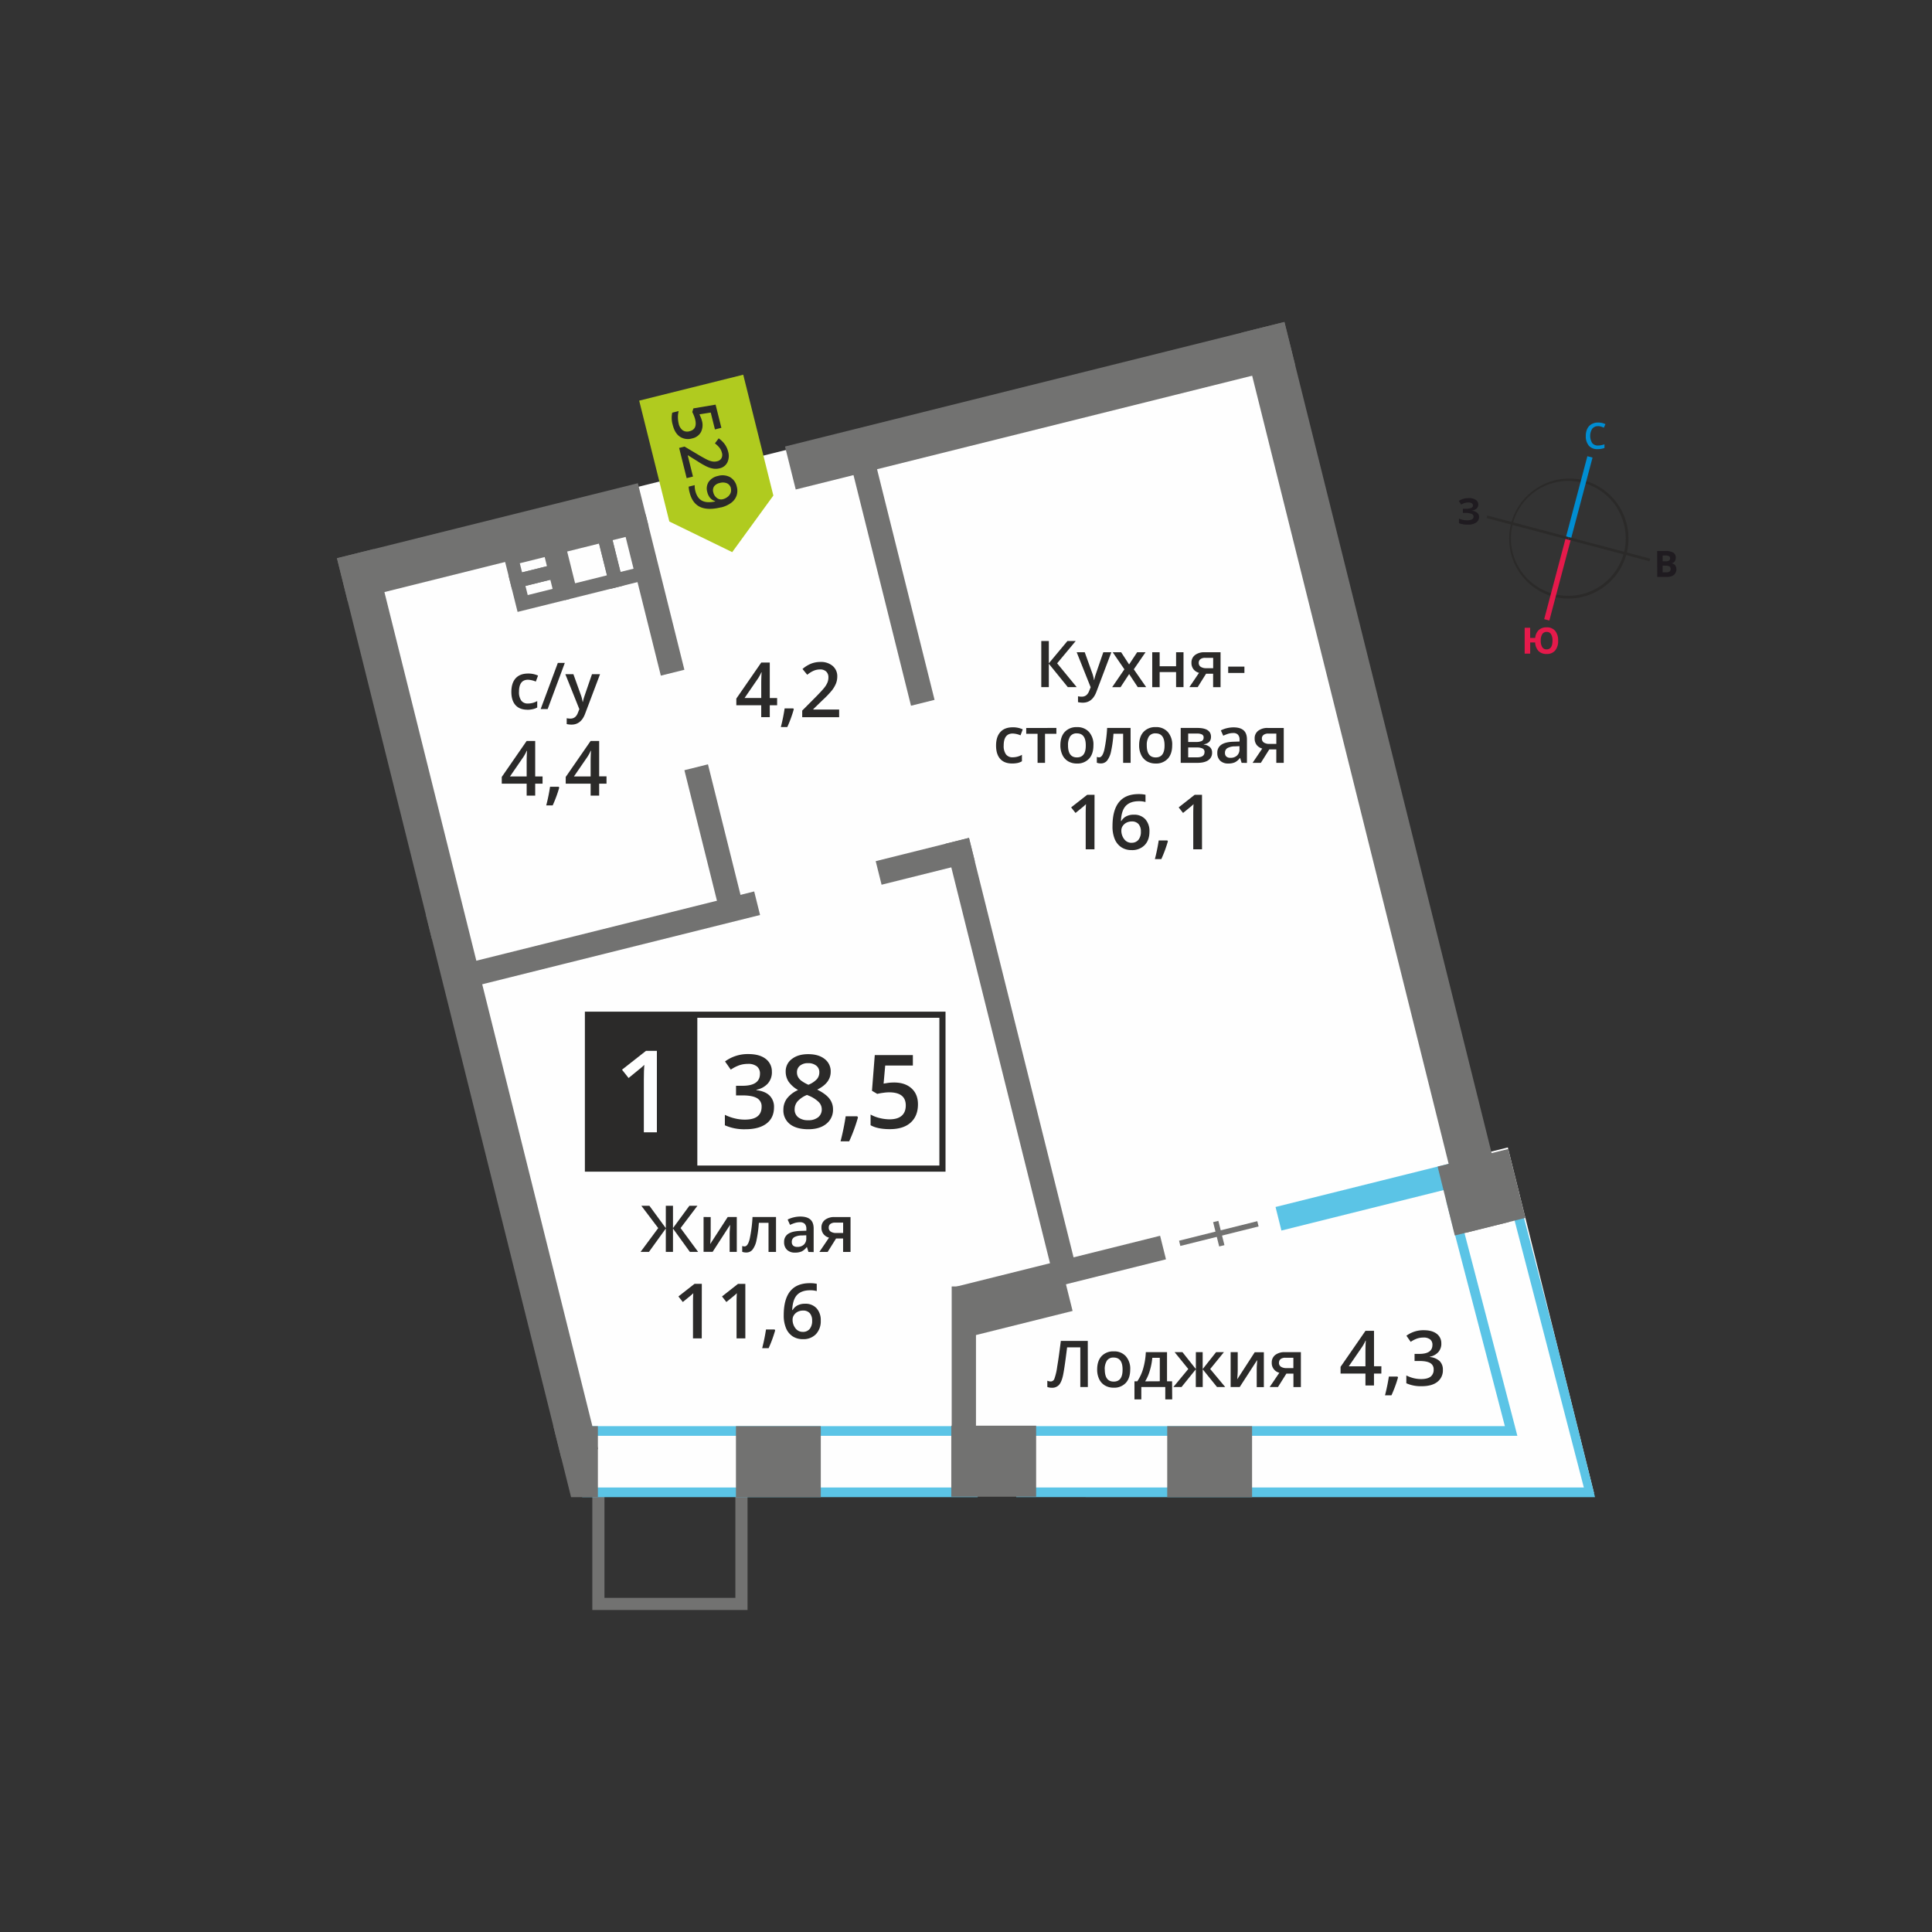 <svg id="Layer_1" data-name="Layer 1" xmlns="http://www.w3.org/2000/svg" width="1200" height="1200" viewBox="0 0 1200 1200">
  <rect x="0" y="0" width="1200" height="1200" fill="#333333" stroke="none"/>
  <defs>
    <style>
      .cls-1, .cls-10 {
        fill: #2b2a29;
      }

      .cls-2 {
        fill: #008dd2;
      }

      .cls-3 {
        fill: #e51a4b;
      }

      .cls-4 {
        fill: #1f1b20;
      }

      .cls-11, .cls-5 {
        fill: #fefefe;
      }

      .cls-10, .cls-12, .cls-5, .cls-6, .cls-8 {
        fill-rule: evenodd;
      }

      .cls-6, .cls-9 {
        fill: #727271;
      }

      .cls-7, .cls-8 {
        fill: #5bc4e6;
      }

      .cls-12 {
        fill: #b0cb1f;
      }
    </style>
  </defs>
  <g>
    <path class="cls-1" d="M1005,316.46a35.69,35.69,0,1,0-40,52.43h0a35.68,35.68,0,0,0,43.59-25.37v0a35.6,35.6,0,0,0-3.65-27m-21.29-18.17A37.35,37.35,0,0,1,1010.24,344l0,.06a37.34,37.34,0,0,1-45.64,26.47l-.07,0a37.35,37.35,0,0,1,19.2-72.18Z"/>
    <polygon class="cls-2" points="989.15 284.21 975.74 334.82 972.54 333.96 985.95 283.36 989.15 284.21"/>
    <polygon class="cls-3" points="959.13 384.56 972.54 333.96 975.74 334.82 962.33 385.42 959.13 384.56"/>
    <polygon class="cls-1" points="923.75 320.18 974.36 333.59 973.93 335.19 923.33 321.78 923.75 320.18"/>
    <polygon class="cls-1" points="1024.53 348.6 973.93 335.19 974.36 333.59 1024.95 346.99 1024.53 348.6"/>
    <path class="cls-2" d="M992.52,264.7a4.35,4.35,0,0,0-3.56,1.61,8.41,8.41,0,0,0,0,8.89,4.38,4.38,0,0,0,3.6,1.52,9.1,9.1,0,0,0,2-.21c.64-.13,1.31-.31,2-.52v2.26a12,12,0,0,1-4.28.72,6.83,6.83,0,0,1-5.42-2.14,8.93,8.93,0,0,1-1.89-6.12,9.91,9.91,0,0,1,.91-4.38,6.63,6.63,0,0,1,2.66-2.88,8.11,8.11,0,0,1,4.08-1,10.23,10.23,0,0,1,4.55,1l-1,2.19a12.55,12.55,0,0,0-1.72-.67,6,6,0,0,0-1.91-.3"/>
    <path class="cls-3" d="M957,397.92a7.22,7.22,0,0,0,.93,4.05,3,3,0,0,0,2.69,1.37q3.64,0,3.65-5.42a7.43,7.43,0,0,0-.91-4.05,3,3,0,0,0-2.7-1.37,3.07,3.07,0,0,0-2.73,1.37,7.24,7.24,0,0,0-.93,4.05m10.78,0a9.1,9.1,0,0,1-1.85,6.12,6.61,6.61,0,0,1-5.31,2.16,6.75,6.75,0,0,1-5-1.83,8.22,8.22,0,0,1-2.11-5.33h-3.08V406H947V389.91h3.41v6.3h3.14a7.61,7.61,0,0,1,2.18-4.86,6.88,6.88,0,0,1,4.89-1.69,6.57,6.57,0,0,1,5.31,2.15A9.17,9.17,0,0,1,967.78,397.92Z"/>
    <path class="cls-4" d="M1032.7,351.31v4.18h2.22A3.28,3.28,0,0,0,1037,355a2,2,0,0,0,.67-1.64c0-1.33-1-2-2.86-2Zm0-2.7h2a3.59,3.59,0,0,0,2-.43,1.62,1.62,0,0,0,.62-1.42,1.43,1.43,0,0,0-.68-1.33,4.41,4.41,0,0,0-2.13-.4h-1.8Zm-3.4-6.37h5a9.61,9.61,0,0,1,5,1,3.39,3.39,0,0,1,1.54,3.1,3.88,3.88,0,0,1-.67,2.36,2.67,2.67,0,0,1-1.8,1.11v.11a3.51,3.51,0,0,1,2.2,1.28,4.63,4.63,0,0,1-.91,5.91,6.86,6.86,0,0,1-4.31,1.23h-6Z"/>
    <path class="cls-4" d="M918.2,313.32a3.35,3.35,0,0,1-1.1,2.56,5.56,5.56,0,0,1-3,1.29v.06a6,6,0,0,1,3.39,1.22,3.22,3.22,0,0,1,1.18,2.6,4.08,4.08,0,0,1-1.8,3.51,8.37,8.37,0,0,1-5,1.29,15.37,15.37,0,0,1-5.68-.87v-2.87a10.06,10.06,0,0,0,2.43.78,13.63,13.63,0,0,0,2.59.28q4.07,0,4.06-2.36a1.81,1.81,0,0,0-1.3-1.64,10.06,10.06,0,0,0-3.85-.57h-1.51V316H910a10.49,10.49,0,0,0,3.72-.49,1.66,1.66,0,0,0,1.16-1.6,1.52,1.52,0,0,0-.73-1.32,4,4,0,0,0-2.19-.49,8.24,8.24,0,0,0-4.38,1.31l-1.48-2.27a10.22,10.22,0,0,1,2.91-1.34,13,13,0,0,1,3.42-.42,7.17,7.17,0,0,1,4.19,1.1,3.38,3.38,0,0,1,1.57,2.89"/>
  </g>
  <g>
    <polygon class="cls-5" points="210.61 348.69 795.18 202.94 923.12 716.05 936.54 712.7 990.06 927.36 354.91 927.44 210.61 348.69"/>
    <polygon class="cls-6" points="456.76 1000 464.31 1000 464.31 992.46 464.31 929.58 456.76 929.58 456.76 992.46 375.44 992.46 375.44 929.58 367.9 929.58 367.9 992.46 367.9 1000 375.44 1000 456.76 1000"/>
    <rect class="cls-7" x="792.19" y="733.97" width="127.99" height="15.08" transform="translate(-153.96 229.16) rotate(-14)"/>
    <path class="cls-8" d="M368.05,923.91H600.83v-32.1H368.05Zm239.22,6H361.6V885.8H607.27Z"/>
    <path class="cls-8" d="M983.75,923.91,936.83,743l-31.11,7.92L940.91,885.8l1.54,6H637.7v32.1h346m-352.5,6V885.8H934.7L898.3,746.14l42.76-10.88,26.15,100.46,23.49,94.21Z"/>
    <rect class="cls-9" x="457.11" y="885.81" width="52.7" height="44.12"/>
    <rect class="cls-9" x="590.86" y="885.52" width="52.7" height="44.12"/>
    <rect class="cls-9" x="724.98" y="885.81" width="52.7" height="44.12"/>
    <rect class="cls-9" x="897.59" y="718.46" width="45.19" height="44.12" transform="translate(-151.81 244.61) rotate(-14)"/>
    <polygon class="cls-6" points="343.71 885.81 371.36 885.81 371.36 929.93 354.71 929.93 343.71 885.81"/>
    <rect class="cls-9" x="840.36" y="194.77" width="27.52" height="576.14" transform="translate(-91.44 220.97) rotate(-14)"/>
    <rect class="cls-9" x="278.64" y="335.32" width="23.52" height="576.14" transform="translate(-142.19 88.77) rotate(-14)"/>
    <rect class="cls-9" x="209.77" y="323.02" width="192.61" height="27.52" transform="translate(-72.38 84.05) rotate(-14)"/>
    <rect class="cls-9" x="486.17" y="238.26" width="319.68" height="27.52" transform="translate(-41.78 163.77) rotate(-14)"/>
    <rect class="cls-9" x="600.85" y="794.76" width="62.96" height="27.52" transform="translate(-176.81 176.99) rotate(-14)"/>
    <rect class="cls-9" x="544.85" y="527.43" width="59.72" height="15.08" transform="translate(-112.35 154.93) rotate(-14)"/>
    <rect class="cls-9" x="591.11" y="783.45" width="133.26" height="15.08" transform="translate(-171.82 182.62) rotate(-14)"/>
    <rect class="cls-9" x="591.11" y="799.04" width="15.08" height="92.29"/>
    <rect class="cls-9" x="286.27" y="576.06" width="186.77" height="15.08" transform="translate(-129.91 109.18) rotate(-14)"/>
    <rect class="cls-9" x="266.21" y="566.59" width="13.49" height="15.09" transform="translate(-130.79 83.09) rotate(-14)"/>
    <rect class="cls-9" x="546.84" y="283.61" width="15.08" height="155.21" transform="translate(-70.92 144.85) rotate(-14)"/>
    <rect class="cls-9" x="398.19" y="319.82" width="15.08" height="99.49" transform="translate(-77.35 109.13) rotate(-14)"/>
    <rect class="cls-9" x="436.04" y="475.19" width="15.08" height="92.33" transform="translate(-112.95 122.8) rotate(-14)"/>
    <rect class="cls-9" x="620.98" y="518.08" width="15.08" height="280.97" transform="translate(-140.65 171.62) rotate(-14)"/>
    <rect class="cls-9" x="731.97" y="764.56" width="50.08" height="3.36" transform="translate(-162.86 205.85) rotate(-14)"/>
    <rect class="cls-9" x="755.32" y="758.46" width="3.36" height="15.56" transform="translate(-162.88 205.9) rotate(-14)"/>
    <path class="cls-10" d="M746.59,527.51h-5.44V505.65q0-3.9.19-6.2c-.36.36-.79.78-1.32,1.23s-2.24,1.86-5.2,4.26l-2.72-3.46,9.95-7.82h4.54Zm-21.19-5a79.76,79.76,0,0,1-4.08,11.09h-4A114.07,114.07,0,0,0,719.7,522h5.35Zm-22.62.94a5.31,5.31,0,0,0,4.32-1.81,7.75,7.75,0,0,0,1.52-5.16,6.85,6.85,0,0,0-1.42-4.59,5.34,5.34,0,0,0-4.28-1.67,7.21,7.21,0,0,0-3.24.75,6.17,6.17,0,0,0-2.34,2.06,4.79,4.79,0,0,0-.85,2.68,8.61,8.61,0,0,0,1.76,5.5A5.53,5.53,0,0,0,702.78,523.48ZM691,513.1q0-19.86,16.18-19.87a20.19,20.19,0,0,1,4.31.4v4.52a14.67,14.67,0,0,0-4.08-.51c-3.63,0-6.35,1-8.17,2.92s-2.82,5.07-3,9.36h.27a7.44,7.44,0,0,1,3.06-2.9,9.79,9.79,0,0,1,4.63-1,9.24,9.24,0,0,1,7.18,2.82,11,11,0,0,1,2.57,7.66c0,3.56-1,6.36-3,8.43a10.71,10.71,0,0,1-8.11,3.08,11.32,11.32,0,0,1-6.32-1.74,11.19,11.19,0,0,1-4.14-5.1A20.24,20.24,0,0,1,691,513.1ZM679.8,527.51h-5.45V505.66c0-2.61.07-4.68.19-6.21-.36.36-.79.78-1.31,1.23s-2.24,1.86-5.2,4.26l-2.73-3.46,10-7.82h4.54Zm104-68.78a2.8,2.8,0,0,0,1.26,2.5,6.15,6.15,0,0,0,3.4.83h4.29v-6.42h-5a4.68,4.68,0,0,0-2.91.81A2.74,2.74,0,0,0,783.77,458.73Zm-.67,15.09H778l6-8.88a6.48,6.48,0,0,1-3.46-2.24,6.39,6.39,0,0,1-1.25-4,5.77,5.77,0,0,1,2.2-4.81,9.35,9.35,0,0,1,6-1.74h9.87v21.68h-4.62v-8.35h-4.37Zm-18.79-3.13a5.66,5.66,0,0,0,4-1.41,5.06,5.06,0,0,0,1.52-3.93v-1.89l-2.79.12a9.47,9.47,0,0,0-4.73,1.09,3.31,3.31,0,0,0-1.48,3,2.89,2.89,0,0,0,.86,2.25A3.7,3.7,0,0,0,764.31,470.69Zm6.85,3.13-.92-3h-.15a8.84,8.84,0,0,1-3.16,2.69,9.89,9.89,0,0,1-4.07.72,6.9,6.9,0,0,1-5-1.73,6.43,6.43,0,0,1-1.79-4.88,5.74,5.74,0,0,1,2.49-5.06q2.49-1.71,7.58-1.86l3.74-.12v-1.16a4.44,4.44,0,0,0-1-3.11,3.93,3.93,0,0,0-3-1,10.28,10.28,0,0,0-3.19.49,25.31,25.31,0,0,0-2.94,1.16l-1.49-3.29a15.82,15.82,0,0,1,3.86-1.41,17.81,17.81,0,0,1,4-.48q4.14,0,6.24,1.81t2.11,5.66v14.61Zm-23.59-15.73a2,2,0,0,0-1-1.88,6.26,6.26,0,0,0-3-.58H738v5.22h4.9a8.29,8.29,0,0,0,3.51-.59A2.22,2.22,0,0,0,747.57,458.09Zm.57,9.06a2.32,2.32,0,0,0-1.21-2.23,8.07,8.07,0,0,0-3.65-.65H738v6.14h5.42Q748.15,470.41,748.14,467.15Zm4-9.46q0,3.84-4.49,4.65v.15a6.41,6.41,0,0,1,3.84,1.59,4.45,4.45,0,0,1,1.33,3.35,5.42,5.42,0,0,1-2.34,4.73c-1.56,1.1-3.83,1.66-6.81,1.66H733.36V452.14h10.31Q752.18,452.14,752.18,457.69Zm-39.89,5.25q0,7.51,5.55,7.51t5.49-7.51q0-7.43-5.52-7.43a4.74,4.74,0,0,0-4.21,1.92A9.77,9.77,0,0,0,712.29,462.94Zm15.78,0c0,3.54-.9,6.31-2.72,8.29a9.76,9.76,0,0,1-7.58,3,10.45,10.45,0,0,1-5.38-1.37,9.07,9.07,0,0,1-3.59-4,13.37,13.37,0,0,1-1.25-6c0-3.52.9-6.26,2.7-8.24a9.84,9.84,0,0,1,7.63-3,9.55,9.55,0,0,1,7.45,3A11.72,11.72,0,0,1,728.07,462.94Zm-25.81,10.88h-4.65V455.75h-6a74.11,74.11,0,0,1-1.49,10.89,14.07,14.07,0,0,1-2.42,5.72,4.82,4.82,0,0,1-3.9,1.81,6.72,6.72,0,0,1-2.53-.43v-3.62a4.2,4.2,0,0,0,1.46.28q2,0,3.15-4.5a86,86,0,0,0,1.79-13.77h14.56Zm-38.89-10.88q0,7.51,5.55,7.5t5.49-7.5q0-7.43-5.52-7.43a4.74,4.74,0,0,0-4.21,1.92A9.77,9.77,0,0,0,663.37,462.94Zm15.78,0c0,3.55-.9,6.31-2.72,8.3a9.79,9.79,0,0,1-7.58,3,10.41,10.41,0,0,1-5.37-1.37,9.09,9.09,0,0,1-3.6-4,13.51,13.51,0,0,1-1.25-6q0-5.28,2.7-8.23a9.81,9.81,0,0,1,7.63-3,9.55,9.55,0,0,1,7.45,3A11.67,11.67,0,0,1,679.15,462.94Zm-23-10.8v3.62h-7.06v18.06h-4.63V455.76H637.4v-3.61Zm-27.44,22.08q-4.92,0-7.47-2.88t-2.56-8.24c0-3.65.89-6.45,2.68-8.42s4.35-2.94,7.73-2.94a14.49,14.49,0,0,1,6.17,1.28l-1.39,3.71a13.86,13.86,0,0,0-4.82-1.13q-5.62,0-5.63,7.46a8.92,8.92,0,0,0,1.4,5.47,4.88,4.88,0,0,0,4.11,1.84,11.77,11.77,0,0,0,5.82-1.53v4a8.94,8.94,0,0,1-2.63,1.05A16.53,16.53,0,0,1,628.71,474.22ZM762.85,418v-3.94h10.08V418Zm-18.29-6.31a2.82,2.82,0,0,0,1.27,2.51,6.12,6.12,0,0,0,3.39.83h4.3v-6.43h-5a4.62,4.62,0,0,0-2.91.81A2.74,2.74,0,0,0,744.56,411.71Zm-.66,15.1h-5.16l6-8.88a6.42,6.42,0,0,1-3.45-2.24,6.29,6.29,0,0,1-1.25-4,5.78,5.78,0,0,1,2.19-4.8,9.38,9.38,0,0,1,6-1.74h9.88v21.68h-4.62v-8.35h-4.37Zm-23.62-21.68v8.71h10.21v-8.71h4.61v21.68h-4.61v-9.35H720.28v9.36h-4.61V405.13Zm-21.9,10.61-7.27-10.61h5.25l4.95,7.59,5-7.59h5.21l-7.29,10.61,7.67,11.07h-5.22l-5.35-8.12L696,426.81h-5.21Zm-29.63-10.61h5l4.41,12.29a23.58,23.58,0,0,1,1.33,4.94h.16a21.66,21.66,0,0,1,.64-2.62q.48-1.53,5-14.61h5L681,429.69q-2.54,6.75-8.43,6.75a13.34,13.34,0,0,1-3-.33v-3.64a10.55,10.55,0,0,0,2.37.24q3.33,0,4.68-3.86l.8-2Zm0,21.68h-5.51l-11.79-14.53v14.53h-4.69V398.15h4.69V412L663,398.15h5.14L656.61,412Z"/>
    <path class="cls-10" d="M498.59,827.25a5.28,5.28,0,0,0,4.32-1.82,7.79,7.79,0,0,0,1.52-5.15,6.87,6.87,0,0,0-1.42-4.59,5.31,5.31,0,0,0-4.28-1.67,7.1,7.1,0,0,0-3.25.75,6,6,0,0,0-2.33,2.06,4.86,4.86,0,0,0-.86,2.68,8.6,8.6,0,0,0,1.77,5.5,5.56,5.56,0,0,0,4.53,2.24m-11.8-10.39Q486.79,797,503,797a20.09,20.09,0,0,1,4.3.39v4.52a14.62,14.62,0,0,0-4.07-.5c-3.63,0-6.36,1-8.17,2.91s-2.82,5.08-3,9.37h.28a7.47,7.47,0,0,1,3.06-2.91,9.79,9.79,0,0,1,4.63-1,9.17,9.17,0,0,1,7.17,2.83,10.91,10.91,0,0,1,2.58,7.66,11.65,11.65,0,0,1-3,8.42,10.72,10.72,0,0,1-8.12,3.09,11.38,11.38,0,0,1-6.32-1.75,11.21,11.21,0,0,1-4.13-5.09A20.32,20.32,0,0,1,486.79,816.86Zm-5.32,9.44a78.22,78.22,0,0,1-4.07,11.09h-4a116.28,116.28,0,0,0,2.38-11.62h5.35Zm-18.53,5h-5.45V809.42c0-2.61.07-4.68.19-6.2-.35.36-.79.77-1.31,1.22s-2.24,1.87-5.2,4.26l-2.72-3.45,9.95-7.82h4.54Zm-27.07,0h-5.44V809.42q0-3.92.19-6.2c-.36.36-.79.77-1.31,1.22s-2.25,1.87-5.2,4.26l-2.73-3.45,10-7.83h4.53Zm78.87-68.79A2.79,2.79,0,0,0,516,765a6.06,6.06,0,0,0,3.39.83h4.3V759.4h-5a4.68,4.68,0,0,0-2.91.8A2.75,2.75,0,0,0,514.74,762.49Zm-.67,15.09h-5.15l6-8.87a6.56,6.56,0,0,1-3.45-2.25,6.32,6.32,0,0,1-1.25-4,5.8,5.8,0,0,1,2.19-4.81,9.39,9.39,0,0,1,6-1.73h9.87v21.67h-4.62v-8.35h-4.37Zm-18.79-3.13a5.7,5.7,0,0,0,4-1.4,5.12,5.12,0,0,0,1.52-3.94v-1.88l-2.78.12a9.36,9.36,0,0,0-4.73,1.09,3.3,3.3,0,0,0-1.49,3,2.89,2.89,0,0,0,.87,2.25A3.75,3.75,0,0,0,495.28,774.45Zm6.85,3.13-.92-3h-.15a9,9,0,0,1-3.16,2.7,10.12,10.12,0,0,1-4.08.71,6.88,6.88,0,0,1-5-1.72,6.45,6.45,0,0,1-1.79-4.89,5.73,5.73,0,0,1,2.48-5q2.49-1.71,7.58-1.86l3.75-.12v-1.16a4.42,4.42,0,0,0-1-3.11,4,4,0,0,0-3-1,10.28,10.28,0,0,0-3.19.49,23.6,23.6,0,0,0-2.94,1.15l-1.49-3.29a15.65,15.65,0,0,1,3.86-1.4,17.79,17.79,0,0,1,3.95-.48q4.15,0,6.25,1.8t2.1,5.67v14.6Zm-20.13,0h-4.66V759.52h-6a76.13,76.13,0,0,1-1.48,10.9,14.19,14.19,0,0,1-2.43,5.72,4.83,4.83,0,0,1-3.89,1.8,6.54,6.54,0,0,1-2.54-.43V773.9a4.23,4.23,0,0,0,1.46.27q2,0,3.15-4.49a86,86,0,0,0,1.79-13.77H482Zm-40.58-21.67V767c0,1.29-.11,3.2-.31,5.71L452,755.91h5.63v21.67h-4.44V766.67c0-.61,0-1.58.12-2.92s.13-2.33.18-3l-10.85,16.78H437V755.91Zm-32.59,6.86-10.47-13.85h5l10.19,13.88V748.92H418v13.89l10.19-13.89h5l-10.47,13.85,10.91,14.81H428.5L418,763.06v14.52h-4.45V763.06l-10.48,14.52h-5.21Z"/>
    <path class="cls-10" d="M895.24,834.45a7.88,7.88,0,0,1-1.87,5.36,9.55,9.55,0,0,1-5.29,2.88v.18a10.24,10.24,0,0,1,6.12,2.54,7.34,7.34,0,0,1,2,5.39,8.94,8.94,0,0,1-3.46,7.53Q889.33,861,883,861a22.11,22.11,0,0,1-9.5-1.83v-4.85A22.12,22.12,0,0,0,878,856a20.15,20.15,0,0,0,4.64.57q3.93,0,5.88-1.46a5.28,5.28,0,0,0,1.94-4.51,4.29,4.29,0,0,0-2.15-4q-2.16-1.27-6.76-1.27h-2.94v-4.41h3q8.1,0,8.1-5.6a4.15,4.15,0,0,0-1.41-3.37,6.4,6.4,0,0,0-4.17-1.18,12.39,12.39,0,0,0-3.71.55,17,17,0,0,0-4.21,2.12l-2.66-3.8a17.72,17.72,0,0,1,10.8-3.42c3.42,0,6.08.74,8,2.2a7.22,7.22,0,0,1,2.87,6.06m-26.89,21.1a77.62,77.62,0,0,1-4.08,11.08h-4A115.92,115.92,0,0,0,862.65,855H868Zm-20.23-6.94v-8.5q0-4.53.23-7.43h-.18a27.08,27.08,0,0,1-2,3.7l-8.41,12.23Zm9.87,4.51h-4.57v7.4h-5.3v-7.4H832.65v-4.18l15.47-22.37h5.3v22H858Z"/>
    <path class="cls-10" d="M366.85,482.26v-8.51q0-4.53.23-7.43h-.18a27.71,27.71,0,0,1-2,3.71l-8.41,12.23Zm9.87,4.5h-4.57v7.4h-5.3v-7.4H351.38v-4.18l15.47-22.37h5.3v22h4.57Zm-29.37,2.43a77.62,77.62,0,0,1-4.08,11.08h-4a113.36,113.36,0,0,0,2.38-11.61H347Zm-20.23-6.93v-8.5c0-3,.08-5.5.23-7.44h-.18a27.71,27.71,0,0,1-2,3.71l-8.41,12.23Zm9.87,4.5h-4.57v7.4h-5.3v-7.4H311.65v-4.18l15.47-22.37h5.3v22.05H337Zm14.16-68h5l4.41,12.29a23.34,23.34,0,0,1,1.33,4.93h.15a21.39,21.39,0,0,1,.65-2.61q.48-1.53,5-14.61h5l-9.27,24.55q-2.52,6.75-8.43,6.76a13.32,13.32,0,0,1-3-.34v-3.63a11.17,11.17,0,0,0,2.36.23c2.23,0,3.79-1.28,4.69-3.86l.8-2Zm-.34-7-10.65,28.66h-4.35l10.67-28.67Zm-23.17,29.06c-3.27,0-5.76-.95-7.47-2.87s-2.56-4.67-2.56-8.24.89-6.46,2.68-8.42,4.36-2.94,7.73-2.94a14.45,14.45,0,0,1,6.17,1.27l-1.39,3.72a13.86,13.86,0,0,0-4.82-1.14q-5.62,0-5.62,7.46a9,9,0,0,0,1.39,5.48,4.88,4.88,0,0,0,4.12,1.83,11.77,11.77,0,0,0,5.81-1.53v4a9.2,9.2,0,0,1-2.63,1A15.87,15.87,0,0,1,327.64,440.86Z"/>
    <path class="cls-10" d="M521.21,445.48H498.27v-4.12l8.73-8.78c2.57-2.64,4.28-4.5,5.13-5.61a13.92,13.92,0,0,0,1.84-3.11,8.53,8.53,0,0,0,.57-3.13,4.75,4.75,0,0,0-1.37-3.61,5.29,5.29,0,0,0-3.81-1.32,10.22,10.22,0,0,0-3.77.72,17.35,17.35,0,0,0-4.2,2.59l-2.94-3.59a18.87,18.87,0,0,1,5.49-3.37,16,16,0,0,1,5.67-1,11.11,11.11,0,0,1,7.57,2.47,8.29,8.29,0,0,1,2.86,6.63,11.57,11.57,0,0,1-.83,4.35,18,18,0,0,1-2.52,4.25,56.83,56.83,0,0,1-5.67,5.91l-5.88,5.7v.23h16.07Zm-28.16-5A77.62,77.62,0,0,1,489,451.59h-4A115.92,115.92,0,0,0,487.35,440h5.35Zm-20.23-6.93v-8.5c0-3,.08-5.5.23-7.44h-.18a25.06,25.06,0,0,1-2,3.7l-8.41,12.24Zm9.87,4.5h-4.57v7.4h-5.31v-7.4H457.35V433.9l15.47-22.37h5.3v22.05h4.57Z"/>
    <rect class="cls-11" x="365.18" y="630.26" width="222.09" height="95.58"/>
    <path class="cls-1" d="M583.47,632.16H367.08v91.78H583.47Zm-218.29-3.8h222.1v99.38h-224V628.36Z"/>
    <path class="cls-10" d="M555.29,672.36q6.86,0,10.87,3.64t4,9.91q0,7.26-4.54,11.35c-3,2.72-7.34,4.08-12.94,4.08-5.06,0-9.06-.81-11.95-2.45v-6.63a21.66,21.66,0,0,0,5.77,2.21,26,26,0,0,0,6,.77c3.29,0,5.8-.73,7.51-2.2s2.58-3.61,2.58-6.45q0-8.12-10.37-8.13a26.64,26.64,0,0,0-3.6.3,36.44,36.44,0,0,0-3.75.67l-3.27-1.93,1.74-22.17H567v6.49H549.82l-1,11.23,2.65-.43a25.88,25.88,0,0,1,3.84-.25M532.9,694.05a103.9,103.9,0,0,1-5.46,14.86h-5.36a154,154,0,0,0,3.19-15.58h7.17Zm-31-33.7a7.66,7.66,0,0,0-5,1.54,5.08,5.08,0,0,0-1.89,4.17,6,6,0,0,0,.69,2.89,7.36,7.36,0,0,0,2,2.31,23.52,23.52,0,0,0,4.4,2.5,14.59,14.59,0,0,0,5.27-3.46,6.37,6.37,0,0,0,1.53-4.24,5,5,0,0,0-1.91-4.17A7.79,7.79,0,0,0,501.91,660.35ZM493.57,689a6,6,0,0,0,2.25,5,9.65,9.65,0,0,0,6.16,1.79,9.39,9.39,0,0,0,6.21-1.85,6.16,6.16,0,0,0,2.22-5,6.4,6.4,0,0,0-2.05-4.6,19.19,19.19,0,0,0-6.2-3.86l-.9-.4a15.89,15.89,0,0,0-5.9,4A7.51,7.51,0,0,0,493.57,689ZM502,654.76q6.43,0,10.21,3a9.57,9.57,0,0,1,3.75,7.92q0,7-8.38,11.1,5.34,2.67,7.59,5.62A10.62,10.62,0,0,1,517.4,689a11,11,0,0,1-4.13,9c-2.76,2.26-6.47,3.39-11.18,3.39q-7.38,0-11.45-3.16a10.74,10.74,0,0,1-4.06-9,11.6,11.6,0,0,1,2.12-6.81,17.75,17.75,0,0,1,7-5.39,17.57,17.57,0,0,1-5.92-5.24,11.27,11.27,0,0,1-1.77-6.2,9.38,9.38,0,0,1,3.88-7.86Q495.72,654.75,502,654.76Zm-22.56,11A10.52,10.52,0,0,1,476.9,673a12.71,12.71,0,0,1-7.08,3.86v.24c3.64.46,6.38,1.59,8.2,3.41a9.73,9.73,0,0,1,2.73,7.22c0,4.36-1.55,7.74-4.63,10.1s-7.47,3.56-13.15,3.56a29.6,29.6,0,0,1-12.74-2.45v-6.5a29,29,0,0,0,6.12,2.21,26.43,26.43,0,0,0,6.21.77c3.52,0,6.15-.66,7.88-2s2.61-3.32,2.61-6a5.78,5.78,0,0,0-2.88-5.35q-2.9-1.69-9.07-1.7h-3.94V674.4h4q10.88,0,10.87-7.51a5.6,5.6,0,0,0-1.89-4.52,8.57,8.57,0,0,0-5.59-1.57,16.84,16.84,0,0,0-5,.73,23.19,23.19,0,0,0-5.65,2.84l-3.57-5.09a23.77,23.77,0,0,1,14.49-4.58q6.87,0,10.72,2.94A9.72,9.72,0,0,1,479.42,665.77Z"/>
    <rect class="cls-1" x="365.18" y="630.26" width="67.94" height="95.58"/>
    <path class="cls-5" d="M408,703.31H399.9V670.65c0-3.9.1-7,.29-9.27-.53.54-1.18,1.16-2,1.83s-3.36,2.78-7.77,6.36l-4.08-5.16,14.88-11.69H408Z"/>
    <polygon class="cls-12" points="415.73 323.92 415.75 323.92 435.26 333.43 454.79 342.94 467.57 325.37 480.34 307.81 480.36 307.81 480.35 307.8 461.64 232.74 397.01 248.85 415.73 323.91 415.73 323.92"/>
    <path class="cls-10" d="M454,303.39a4.44,4.44,0,0,0-2.39-3.18A6.74,6.74,0,0,0,447,300a5.79,5.79,0,0,0-3.44,2.07,4.41,4.41,0,0,0-.49,3.82,5.75,5.75,0,0,0,2.29,3.46,4.15,4.15,0,0,0,3.53.74,7.77,7.77,0,0,0,3-1.44,5.87,5.87,0,0,0,1.87-2.4,4.63,4.63,0,0,0,.18-2.9m-6.09,11.77q-8.17,2-13-.25t-6.5-8.92a15.54,15.54,0,0,1-.6-3.69l3.74-.93a12.86,12.86,0,0,0,.37,3.51q1.13,4.5,4.1,6.12c2,1.07,4.73,1.25,8.22.52l-.05-.23a6.92,6.92,0,0,1-3.14-2.08,9,9,0,0,1-1.68-3.52,7.68,7.68,0,0,1,.85-6.35,9.26,9.26,0,0,1,5.76-3.67,9.92,9.92,0,0,1,7.5.72,9,9,0,0,1,4.22,6,9.35,9.35,0,0,1-.15,5.51,9.53,9.53,0,0,1-3.33,4.44A16.91,16.91,0,0,1,447.87,315.16ZM426.5,297l-4.68-18.78,3.37-.84,9,5.36c2.69,1.57,4.56,2.58,5.63,3.05a11.69,11.69,0,0,0,2.93.87,7,7,0,0,0,2.68-.17,4,4,0,0,0,2.67-1.86,4.46,4.46,0,0,0,.3-3.38,8.54,8.54,0,0,0-1.35-2.94,15,15,0,0,0-3-2.91l2.33-3.14a16,16,0,0,1,3.88,3.81,13.74,13.74,0,0,1,2,4.44,9.39,9.39,0,0,1-.48,6.69,7,7,0,0,1-4.84,3.69,9.81,9.81,0,0,1-3.73.21,15,15,0,0,1-4-1.2,47.29,47.29,0,0,1-6-3.43l-5.86-3.64-.19,0L430.42,296Zm9.44-35.83a9.77,9.77,0,0,1-.56,7.18,8,8,0,0,1-5.44,3.95,9.08,9.08,0,0,1-7.62-1.05q-3.18-2.14-4.46-7.27a15.32,15.32,0,0,1-.32-7.66l4-1a13.85,13.85,0,0,0-.47,3.86,17.11,17.11,0,0,0,.45,3.82,7.06,7.06,0,0,0,2.49,4.24,5,5,0,0,0,4.33.59q5-1.23,3.38-7.56a16.59,16.59,0,0,0-.73-2.15,21.5,21.5,0,0,0-1-2.19l.68-2.28,13.8-2.32,3.59,14.4-4,1-2.61-10.48-7,1.09.67,1.55A16.34,16.34,0,0,1,435.94,261.19Z"/>
    <path class="cls-10" d="M794.38,846.42a2.82,2.82,0,0,0,1.27,2.5,6,6,0,0,0,3.39.83h4.3v-6.43h-5a4.68,4.68,0,0,0-2.91.8,2.76,2.76,0,0,0-1,2.29m-.66,15.1h-5.15l6-8.87a6.14,6.14,0,0,1-4.71-6.26,5.79,5.79,0,0,1,2.2-4.81,9.45,9.45,0,0,1,6-1.73H808v21.68h-4.62v-8.35H799Zm-25-21.68V851c0,1.29-.11,3.2-.31,5.71l10.88-16.82H785v21.68h-4.43V850.6c0-.6,0-1.57.11-2.92s.14-2.33.18-2.94L770,861.52h-5.63V839.84Zm-26,10.52V839.84H747v10.52l8.34-10.52h4.86l-8.52,10.48L761,861.51h-5.08l-8.89-11v11h-4.3v-11l-8.87,11H728.8l9.27-11.2-8.5-10.48h4.86Zm-22.4,7.58V843.37h-4.65a40.46,40.46,0,0,1-1.56,8,26.91,26.91,0,0,1-2.89,6.61Zm7.7,11.24h-4.29v-7.66H708.89v7.66h-4.26V857.94h1.77a27,27,0,0,0,3.67-8,43.36,43.36,0,0,0,1.62-10.1h13.17v18.1H728Zm-41.86-18.54q0,7.5,5.55,7.5t5.49-7.5q0-7.42-5.52-7.43a4.74,4.74,0,0,0-4.21,1.92A9.77,9.77,0,0,0,686.17,850.64Zm15.78,0c0,3.54-.9,6.31-2.72,8.29a9.76,9.76,0,0,1-7.58,3,10.45,10.45,0,0,1-5.38-1.37,9.07,9.07,0,0,1-3.59-3.95,13.51,13.51,0,0,1-1.25-6c0-3.52.9-6.26,2.7-8.24a9.84,9.84,0,0,1,7.63-3,9.55,9.55,0,0,1,7.45,3A11.7,11.7,0,0,1,702,850.64Zm-26.31,10.88H671V836.87H662.8q-1.54,12.54-2.47,17.07c-.62,3-1.5,5.12-2.62,6.31a5.73,5.73,0,0,1-4.47,1.71,7.63,7.63,0,0,1-2.73-.49v-3.89a5.39,5.39,0,0,0,2.19.48,2.45,2.45,0,0,0,2.2-1.69,35.37,35.37,0,0,0,1.74-7.5q1-5.79,2.26-16h16.74Z"/>
    <path class="cls-9" d="M341.82,360.09l1.41,5.67-15.45,3.85-1.41-5.67Zm10.86,7.78-4.55-18.28-32.26,8,5.61,22.48,32.25-8Z"/>
    <path class="cls-9" d="M349.17,353.79l-4.55-18.27-32.26,8L318,366,350.22,358ZM338.31,346l1.41,5.68-15.45,3.85-1.41-5.68Z"/>
    <path class="cls-9" d="M342.83,340.45l8.06,32.33,36.59-9.12-9.1-36.53-36.6,9.12Zm14.37,21.83-4.92-19.72,19.79-4.93L377,357.35Z"/>
    <path class="cls-9" d="M388.59,333.51l4.92,19.72-8.12,2-4.92-19.72ZM403,355.33,394.9,323,370,329.22l9.11,36.53L404,359.54Z"/>
  </g>
</svg>
